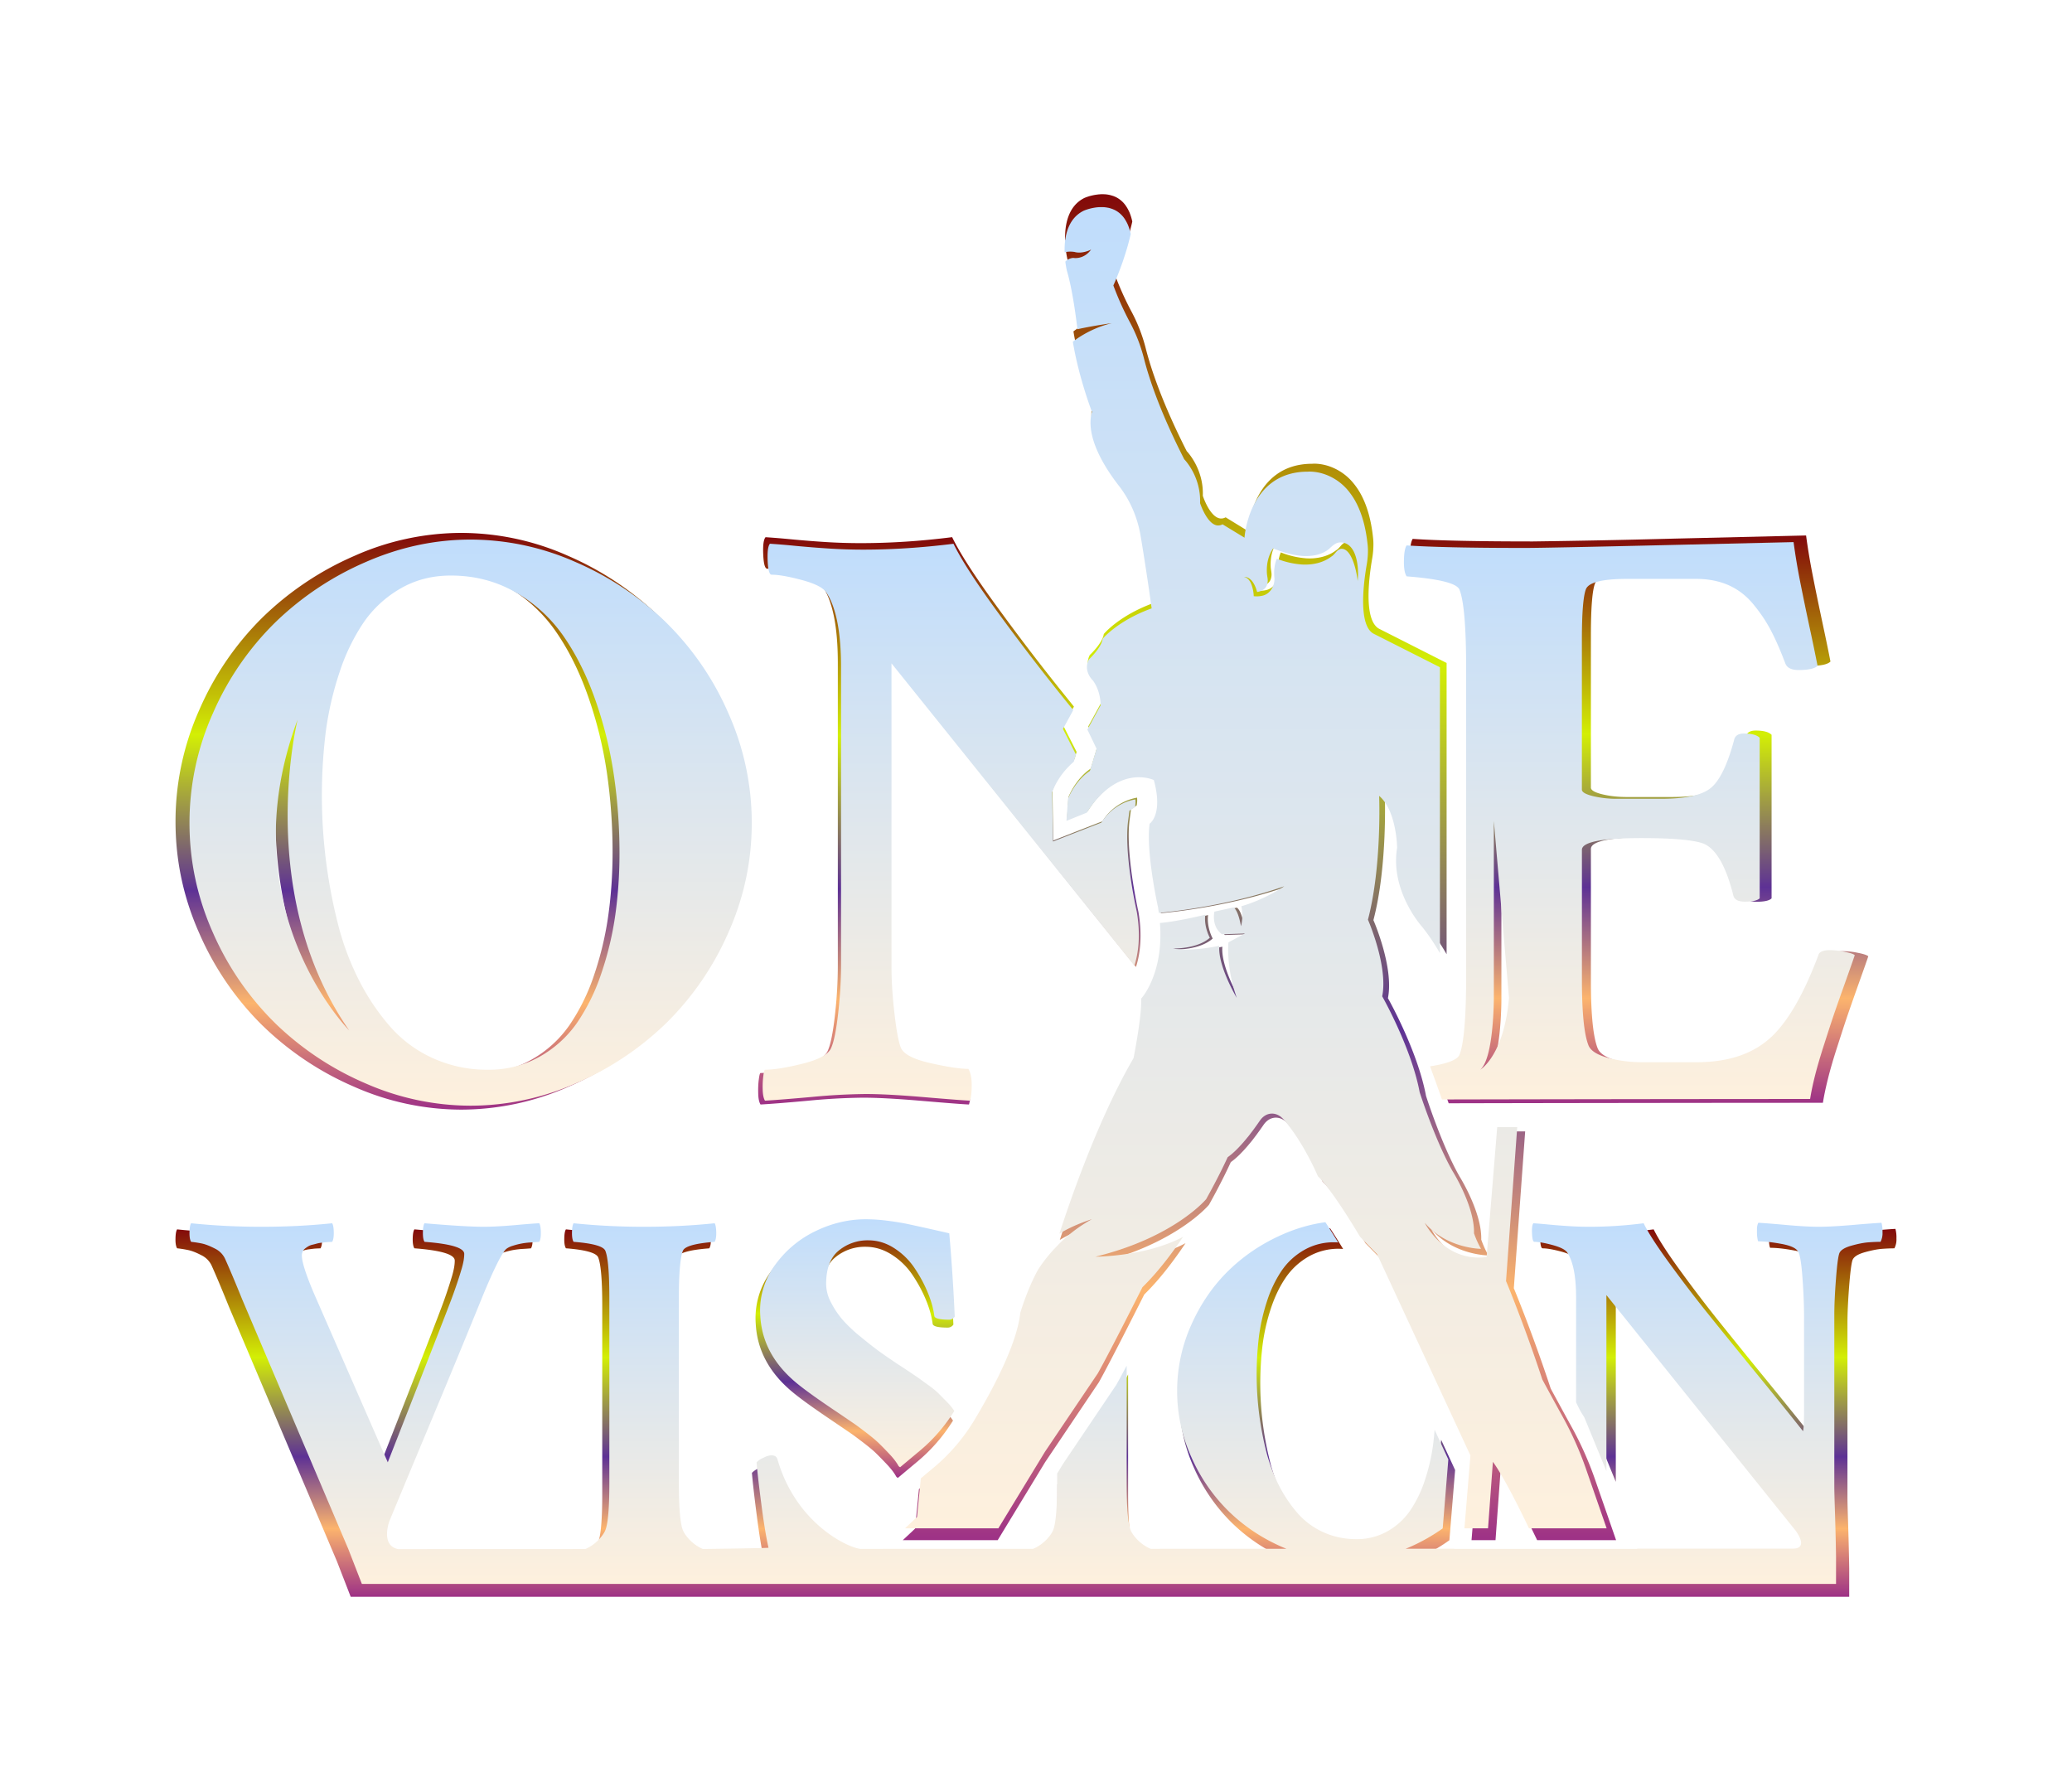 <svg width="59" height="51" fill="none" xmlns="http://www.w3.org/2000/svg"><g filter="url(#a)"><mask id="b" style="mask-type:luminance" maskUnits="userSpaceOnUse" x="3" y="2" width="53" height="47"><path d="M3 2h53v47H3V2Z" fill="#fff"/></mask><g mask="url(#b)"><path d="M22.433 39.523c.196.185.59.476 1.179.874l.29.197.353.24c.07.05.183.134.341.255.158.122.277.221.356.3.08.077.178.179.298.305s.209.242.266.346c.017.03.052.043.052.043l.572-.479c.39-.327.724-.715.997-1.152a1.603 1.603 0 0 0-.22-.266l-.247-.251a2.662 2.662 0 0 0-.291-.237 27.51 27.51 0 0 0-.28-.204 24.664 24.664 0 0 0-.59-.393c-.24-.16-.428-.29-.564-.39-.137-.1-.315-.24-.536-.422a4.232 4.232 0 0 1-.514-.488 2.593 2.593 0 0 1-.326-.492 1.163 1.163 0 0 1-.144-.539c0-.447.12-.77.363-.969a1.31 1.31 0 0 1 .859-.298c.263 0 .512.075.747.226.235.15.43.34.586.571.155.23.284.468.384.71.1.243.166.474.194.692.02.069.163.102.431.102a.192.192 0 0 0 .159-.087c-.048-1-.1-1.806-.159-2.418a75.62 75.62 0 0 0-1.24-.277 7.767 7.767 0 0 0-.542-.087 4.823 4.823 0 0 0-.632-.044 3.3 3.3 0 0 0-1.445.339c-.47.225-.856.545-1.16.957a2.214 2.214 0 0 0-.45 1.515c.039.695.343 1.302.913 1.822Z" fill="url(#c)"/><path d="M23.026 31.342a17.925 17.925 0 0 1 1.55-.085c.406 0 .965.03 1.675.091.71.06 1.156.095 1.34.103.032-.097.048-.248.048-.454 0-.206-.032-.362-.096-.468-.24 0-.608-.056-1.107-.17-.498-.112-.784-.266-.855-.46-.064-.178-.124-.51-.18-.995a11.891 11.891 0 0 1-.084-1.358v-8.78l7.03 8.77c.11-.344.19-.862.07-1.57-.053-.237-.37-1.74-.25-2.633l.039-.292.16-.104a.733.733 0 0 0 .012-.224 1.47 1.47 0 0 0-.987.673l-1.4.547-.022-1.43c.023-.063.17-.49.625-.884l.063-.208-.377-.742.3-.548-.446-.555a64.815 64.815 0 0 1-1.795-2.36c-.602-.828-1.011-1.465-1.227-1.91-.893.114-1.763.17-2.608.17-.328 0-.653-.01-.976-.03a30.97 30.97 0 0 1-.999-.079 23.306 23.306 0 0 0-.73-.06c-.056.064-.078.23-.066.497.012.267.05.4.114.4.2 0 .488.05.867.152.38.1.617.22.713.357.287.429.43 1.157.43 2.184v8.586c0 .477-.028.96-.084 1.45-.055.489-.123.823-.203 1-.08.186-.355.338-.826.455-.47.117-.833.176-1.088.176-.017 0-.033.059-.048.176-.017.117-.022.25-.018.4.003.15.025.256.066.321.287-.016.743-.052 1.37-.109Z" fill="url(#d)"/><path d="M8.127 20.399s-1.26 5.048 1.494 9.014c0 0-3.526-3.548-1.494-9.014Zm.814.361a9.31 9.31 0 0 1 .389-1.704 5.824 5.824 0 0 1 .694-1.455 3.273 3.273 0 0 1 1.07-1 2.845 2.845 0 0 1 1.467-.383c.686 0 1.31.162 1.873.485.562.324 1.027.75 1.394 1.28s.674 1.148.921 1.855c.247.708.425 1.432.533 2.171a15.7 15.7 0 0 1 .161 2.262c0 .615-.04 1.21-.12 1.783a9.25 9.25 0 0 1-.4 1.692 5.76 5.76 0 0 1-.706 1.443 3.262 3.262 0 0 1-1.09.989c-.442.25-.939.376-1.49.376a3.781 3.781 0 0 1-1.59-.334 3.64 3.64 0 0 1-1.245-.921 6.559 6.559 0 0 1-.904-1.353 7.893 7.893 0 0 1-.616-1.673 15.172 15.172 0 0 1-.341-5.512Zm-1.46 8.448a8.633 8.633 0 0 0 2.608 1.74 7.559 7.559 0 0 0 3.046.649 7.56 7.56 0 0 0 3.046-.649 8.635 8.635 0 0 0 2.608-1.74 8.395 8.395 0 0 0 1.801-2.62 7.74 7.74 0 0 0 .683-3.19 7.783 7.783 0 0 0-.683-3.195 8.382 8.382 0 0 0-1.8-2.627 8.731 8.731 0 0 0-2.61-1.746 7.499 7.499 0 0 0-3.045-.655 7.498 7.498 0 0 0-3.046.655 8.73 8.73 0 0 0-2.608 1.746 8.376 8.376 0 0 0-1.801 2.627 7.783 7.783 0 0 0-.682 3.195c0 1.108.227 2.171.682 3.19a8.39 8.39 0 0 0 1.8 2.62Z" fill="url(#e)"/><path d="M42.752 28.469v-5.131l.44 5.13c-.147 1.685-.835 2.086-.835 2.086.397-.33.395-2.085.395-2.085Zm-.993-11.838c.127.323.191 1.083.191 2.28v8.926c0 1.197-.064 1.957-.191 2.28-.058.147-.343.26-.853.338.1.272.225.619.345.962.43-.003 6.994-.014 10.656-.014.032-.202.08-.43.144-.685.063-.255.15-.556.263-.904.111-.347.201-.623.269-.825.068-.202.18-.521.335-.958.156-.436.25-.703.281-.8-.032-.032-.127-.065-.287-.097a2.208 2.208 0 0 0-.43-.049c-.2 0-.312.049-.336.146-.399 1.067-.83 1.835-1.292 2.304-.527.534-1.269.8-2.226.8h-1.58c-.35 0-.682-.042-.993-.127-.311-.085-.499-.204-.562-.358-.128-.323-.192-.962-.192-1.916v-3.76c0-.226.575-.34 1.723-.34.942 0 1.548.058 1.82.17.35.162.63.656.837 1.48.024.13.136.194.335.194.223 0 .367-.032.43-.097v-4.657c-.079-.08-.23-.121-.454-.121-.167 0-.263.065-.287.194-.191.711-.415 1.172-.67 1.382-.256.21-.734.316-1.436.316H46.33c-.263 0-.5-.026-.712-.079-.211-.052-.317-.115-.317-.188v-4.342c0-.792.04-1.285.12-1.48.087-.194.486-.29 1.197-.29h1.986c.35 0 .664.06.94.181.275.122.514.305.717.552.204.247.373.5.509.758.136.259.275.578.419.958.048.13.175.194.383.194.287 0 .47-.04.55-.121-.04-.21-.113-.568-.221-1.073-.108-.506-.202-.96-.281-1.365-.08-.404-.144-.788-.192-1.152l-3.823.091a291.81 291.81 0 0 1-3.955.079c-1.564 0-2.705-.024-3.423-.073-.048.073-.074.218-.078.437-.004.218.022.372.078.46.95.073 1.46.203 1.532.389Z" fill="url(#f)"/><path d="M36.472 15.73c-.076.174-.091.38-.07.57.008.223-.123.452-.345.502-.086.024-.17.02-.255.016a1.081 1.081 0 0 0-.072-.354c-.037-.096-.105-.187-.216-.209.225.003.331.242.387.44.134-.019.262-.094.293-.236.035-.126-.009-.206-.012-.337-.01-.244.042-.485.183-.692.273.114.565.197.85.221.253.015.508-.025.71-.162.122-.084.225-.237.389-.23.482-.004.54.764.496 1.115-.027-.26-.166-.958-.483-.93-.125.021-.17.16-.276.222-.242.187-.555.249-.85.233a2.442 2.442 0 0 1-.73-.169ZM28.41 43.856l1.35-2.22 1.53-2.275c.36-.643 1.292-2.499 1.292-2.499.429-.42.828-.942 1.176-1.462-1.078.576-2.538.577-2.538.577 2.282-.56 3.2-1.664 3.204-1.668.39-.695.623-1.217.623-1.217a1.7 1.7 0 0 0 .125-.098l.005-.005c.04-.034.08-.071.12-.11l.024-.024.102-.107.02-.023a4.91 4.91 0 0 0 .103-.117l.01-.013c.038-.044.074-.088.11-.133l.069-.091.044-.058.045-.062.061-.084.024-.035c.025-.035.05-.07.073-.105.002-.002.005-.004.006-.007.148-.21.385-.25.576-.118l.02.013c.009.007.017.017.025.024.02.018.04.036.06.058l.055.066.05.061c.02.024.037.048.056.072l.048.064.053.073.046.065.05.075.043.065.047.075.04.064.046.075.037.062.042.075.033.058.038.07.031.057.034.064.029.055.03.06.024.049c.01.02.02.038.028.057l.02.04.027.057.012.026.025.055.006.014.018.04.005.011.006.015.012.028c.429.404 1.22 1.754 1.22 1.754l.493.503 2.702 5.84-.173 2.114h.683l.14-1.93c.301.415.75 1.314 1.045 1.93h2.248l-.596-1.718a9.656 9.656 0 0 0-.673-1.511c-.278-.504-.592-1.086-.592-1.086-.532-1.616-1.051-2.858-1.051-2.858l.323-4.466h-.578l-.307 3.77c-1.225.161-1.792-.994-1.792-.994.639.754 1.63.756 1.63.756-.131-.229-.204-.451-.204-.451.023-.78-.62-1.802-.62-1.802-.51-.898-.952-2.29-.952-2.29-.244-1.302-1.085-2.783-1.085-2.783.177-.875-.413-2.222-.413-2.222.407-1.549.324-3.591.324-3.591.51.426.52 1.504.52 1.504-.21 1.257.72 2.29.72 2.29.2.247.376.518.52.768v-8.294l-1.922-.974c-.336-.183-.33-.923-.267-1.507a8.08 8.08 0 0 1 .072-.505 2.415 2.415 0 0 0 .033-.419 1.817 1.817 0 0 0-.008-.14c-.058-.57-.195-.987-.368-1.293a1.971 1.971 0 0 0-.282-.381 1.539 1.539 0 0 0-.597-.381 1.466 1.466 0 0 0-.132-.038c-.209-.05-.356-.034-.356-.034-1.712 0-1.83 1.915-1.83 1.915l-.635-.39c-.384.21-.65-.613-.65-.613.03-.778-.458-1.271-.458-1.271-.7-1.378-1.02-2.35-1.166-2.923a4.654 4.654 0 0 0-.426-1.087 8.61 8.61 0 0 1-.46-1.033l.078-.183.022-.054.05-.126.02-.053.051-.137.01-.027c.02-.053.037-.105.054-.154l.014-.041a8.95 8.95 0 0 0 .034-.105l.014-.044.03-.096.01-.033.032-.111.006-.025a.843.843 0 0 0 .02-.075l.004-.012v-.002c.037-.138.053-.218.053-.218a1.46 1.46 0 0 0-.076-.25c-.002-.002-.002-.006-.003-.009l-.007-.015-.016-.033a1.051 1.051 0 0 0-.105-.173l-.02-.025a.876.876 0 0 0-.026-.03l-.02-.021-.03-.028-.02-.017a.727.727 0 0 0-.034-.027l-.017-.012a.717.717 0 0 0-.106-.062l-.02-.008a.692.692 0 0 0-.036-.015l-.022-.007a.812.812 0 0 0-.034-.01l-.023-.007a.679.679 0 0 0-.033-.008l-.024-.005a.862.862 0 0 0-.144-.015h-.078l-.031.002-.021.002c-.012 0-.023.002-.034.003l-.017.002c-.033.004-.065.01-.095.015l-.015.003-.029.006-.016.004-.025.006a1.145 1.145 0 0 0-.071.02l-.014.005-.017.005-.01.004-.015.005-.01.004-.012.004-.007.003-.01.004-.004.001-.006.003-.002.001-.003.001c-.48.234-.567.784-.556 1.206.153-.034.286-.008.286-.008.237.066.482-.07.482-.07-.22.302-.514.242-.514.242a.347.347 0 0 0-.233.108c.02.165.047.273.047.273.166.554.276 1.449.303 1.688.46-.102.997-.176.997-.176a3.004 3.004 0 0 0-1.13.54c.175 1.057.554 2.033.554 2.033-.2.712.358 1.603.781 2.149.324.417.535.912.625 1.436a74.625 74.625 0 0 1 .321 2.116c-.989.359-1.417.883-1.417.883-.035.262-.399.598-.399.598-.177.344.119.614.119.614.236.329.221.718.221.718l-.384.703.266.554-.192.643c-.443.3-.635.808-.635.808l-.044.644.59-.24c.916-1.436 1.938-.946 1.938-.946.277 1.01-.122 1.268-.122 1.268-.11.83.244 2.424.244 2.424.01.056.015.108.023.162.567-.053 2.116-.239 3.63-.772 0 0-.549.38-1.241.58 0 0 .07.267-.011.579 0 0-.07-.451-.214-.546l-.555.123s-.1.423.22.657l.664-.023-.478.256s-.076.711.242 1.61c0 0-.555-.926-.505-1.51 0 0-.803.179-1.341.079 0 0 .692.022 1.066-.312 0 0-.176-.312-.132-.668 0 0-.838.205-1.313.24.117 1.483-.542 2.194-.542 2.194.022.516-.222 1.728-.222 1.728-1.018 1.75-1.835 4.125-2.145 5.089.446-.272.94-.417.94-.417a4.159 4.159 0 0 0-1.074.844l-.002.005-.012.01c-.31.337-.474.612-.474.612a7.1 7.1 0 0 0-.51 1.241c-.098.92-.811 2.248-1.325 3.106a5.484 5.484 0 0 1-1.182 1.385l-.373.312-.11 1.123-.348.327h2.702Z" fill="url(#g)"/><path d="M53.973 34.993c-.11.005-.378.025-.805.062a12.52 12.52 0 0 1-1.006.054c-.244 0-.554-.017-.93-.05a28.8 28.8 0 0 0-.823-.066.408.408 0 0 0-.04.193c-.002.09.001.17.01.24.01.07.02.106.03.106.182 0 .41.025.682.076.273.051.434.133.482.244.048.102.086.357.115.765.029.408.043.775.043 1.1v2.724c0 .33-.01.53-.029.597-.302-.383-.754-.945-1.358-1.686a241.87 241.87 0 0 1-1.441-1.78 38.944 38.944 0 0 1-1.078-1.417c-.362-.498-.607-.88-.737-1.148-.536.069-1.059.102-1.566.102-.197 0-.392-.006-.586-.018a18.444 18.444 0 0 1-.6-.047 14.01 14.01 0 0 0-.439-.037c-.033.04-.047.139-.04.3.008.16.03.24.069.24.12 0 .293.03.521.09.227.061.37.133.428.215.172.258.258.695.258 1.312v3.038c.066.14.124.254.161.313l.076.12.64 1.561v-5.105l5.475 6.83c.002.002.406.523-.075.524l-4.506.001v.007H41.6v-.005h-1.4l.101-.04c.35-.153.672-.336.97-.549l.163-2-.398-.86a7.381 7.381 0 0 1-.049.47 5.552 5.552 0 0 1-.24 1.015 3.464 3.464 0 0 1-.424.867 1.96 1.96 0 0 1-.654.594c-.266.15-.565.225-.895.225a2.27 2.27 0 0 1-.956-.2 2.186 2.186 0 0 1-.748-.553 3.946 3.946 0 0 1-.542-.813 4.747 4.747 0 0 1-.37-1.005 9.125 9.125 0 0 1-.205-3.31 5.55 5.55 0 0 1 .233-1.023c.11-.336.25-.627.417-.874.168-.248.382-.449.644-.602a1.707 1.707 0 0 1 .998-.225 20.42 20.42 0 0 0-.37-.588 4.604 4.604 0 0 0-1.232.35 5.24 5.24 0 0 0-1.567 1.05 5.029 5.029 0 0 0-1.081 1.577 4.673 4.673 0 0 0-.41 1.92c0 .664.136 1.303.41 1.915a5.04 5.04 0 0 0 1.081 1.573c.448.437.97.786 1.567 1.045l.104.043-3.93.001c-.348-.147-.542-.441-.579-.543-.076-.194-.115-.65-.115-1.37v-3.4c-.111.212-.212.401-.29.538l-.012.022-1.535 2.284-.175.287v.27c0 .719-.038 1.175-.115 1.37-.037.101-.232.396-.582.543h-4.338l-.002.002h-.632c-.307 0-1.874-.683-2.427-2.6-.022-.076-.077-.116-.187-.116a.625.625 0 0 0-.22.073.55.55 0 0 0-.197.13c.02.248.065.65.137 1.206.072.556.141.98.208 1.271.054.013-1.902.038-1.902.038-.347-.15-.54-.446-.577-.548-.077-.194-.115-.65-.115-1.37v-5.36c0-.718.038-1.175.115-1.37.048-.13.354-.218.92-.261.033-.054.049-.146.046-.277-.002-.131-.018-.219-.046-.263-.657.069-1.332.102-2.027.102-.714 0-1.4-.034-2.055-.102-.03.044-.045.132-.047.263-.003.13.013.223.047.276.565.044.872.132.92.263.076.194.114.65.114 1.37v5.36c0 .719-.038 1.175-.115 1.37-.037.101-.23.399-.58.548l-5.422.002c-.518-.11-.248-.816-.248-.817.26-.628.627-1.51 1.101-2.647a428.18 428.18 0 0 0 1.64-3.977c.263-.631.46-1.034.588-1.21a.312.312 0 0 1 .097-.087.65.65 0 0 1 .148-.062 1.98 1.98 0 0 1 .341-.077c.07-.009.125-.015.166-.017a7.439 7.439 0 0 0 .255-.018c.033-.054.049-.146.046-.277-.002-.131-.018-.219-.046-.263-.125.005-.363.024-.716.055-.352.032-.65.047-.894.047-.35 0-.92-.034-1.71-.102-.03.044-.045.132-.048.263-.002.13.014.223.047.276.767.059 1.15.175 1.15.35 0 .058-.006.123-.018.193-.012.07-.032.154-.06.251l-.07.226a14.29 14.29 0 0 1-.168.495c-.096.273-.728 1.9-1.897 4.88l-2.142-4.909c-.23-.543-.345-.907-.345-1.092 0-.04.007-.075.021-.11a.219.219 0 0 1 .069-.087 1.13 1.13 0 0 1 .093-.066.425.425 0 0 1 .122-.047c.05-.012.093-.023.126-.033a.972.972 0 0 1 .137-.025l.122-.015c.024-.002.06-.005.108-.007l.079-.003c.033-.054.049-.146.046-.277-.002-.131-.018-.219-.046-.263a19.64 19.64 0 0 1-2.027.102c-.714 0-1.399-.034-2.056-.102-.028.044-.044.132-.046.263-.003.13.013.223.046.276.096.01.198.026.306.048.108.022.234.07.377.145a.622.622 0 0 1 .295.288c.13.287.297.685.503 1.195l3.07 7.237.392 1.01h42.67v-.803c-.016-1.032-.05-1.69-.05-2.04v-4.953c0-.281.016-.626.047-1.034.032-.408.064-.66.097-.757.034-.093.15-.167.346-.223.196-.055.364-.088.503-.098.138-.01.254-.014.344-.014a.55.55 0 0 0 .058-.281.954.954 0 0 0-.029-.273Z" fill="url(#h)"/></g></g><mask id="i" style="mask-type:luminance" maskUnits="userSpaceOnUse" x="3" y="2" width="53" height="47"><path d="M3.43 2.431h52.14V48.57H3.43V2.43Z" fill="#fff"/></mask><g mask="url(#i)"><path d="M22.548 39.266c.193.181.58.467 1.16.858l.286.193.346.236c.069.048.18.131.336.25.156.12.272.218.35.294.078.076.176.176.294.3.117.124.204.237.261.34.016.029.051.042.051.042l.562-.47c.385-.321.713-.703.98-1.131a1.569 1.569 0 0 0-.214-.261l-.244-.247a2.65 2.65 0 0 0-.287-.232l-.275-.2a24.108 24.108 0 0 0-.58-.386c-.236-.158-.42-.285-.555-.383-.134-.098-.31-.236-.527-.415a4.138 4.138 0 0 1-.505-.479 2.546 2.546 0 0 1-.322-.483 1.14 1.14 0 0 1-.141-.529c0-.438.119-.755.357-.95a1.29 1.29 0 0 1 .845-.294c.259 0 .504.074.735.222.23.148.423.335.576.561.153.227.28.46.378.697.1.239.163.465.191.68.019.066.16.1.424.1.062 0 .113-.029.156-.086a54.055 54.055 0 0 0-.156-2.374 75.916 75.916 0 0 0-1.22-.272 7.777 7.777 0 0 0-.533-.085 4.763 4.763 0 0 0-.622-.043c-.486 0-.96.11-1.421.332a3.024 3.024 0 0 0-1.142.94 2.17 2.17 0 0 0-.442 1.488c.038.681.337 1.277.898 1.787Z" fill="url(#j)"/><path d="M23.13 31.235a17.696 17.696 0 0 1 1.525-.083c.4 0 .95.03 1.648.089.699.06 1.138.093 1.319.101.031-.095.047-.244.047-.446 0-.203-.032-.355-.094-.459-.236 0-.599-.055-1.09-.166-.49-.111-.77-.262-.84-.453-.064-.174-.123-.5-.177-.976-.055-.476-.083-.92-.083-1.333v-8.62l6.916 8.609c.108-.337.186-.846.068-1.54-.052-.234-.363-1.708-.246-2.585l.038-.287.158-.102a.72.72 0 0 0 .011-.22c-.296.046-.7.237-.97.661l-1.377.537-.022-1.404c.023-.062.168-.482.615-.867l.062-.205-.37-.729.293-.537a63.484 63.484 0 0 1-2.204-2.86c-.592-.815-.994-1.44-1.206-1.876-.88.11-1.735.167-2.566.167-.322 0-.642-.01-.96-.03a30.75 30.75 0 0 1-.983-.078 23.166 23.166 0 0 0-.718-.06c-.055.064-.076.227-.065.489.012.262.05.393.112.393.196 0 .48.05.854.149.372.099.606.216.7.35.283.421.424 1.136.424 2.144v8.43c0 .468-.028.942-.083 1.422-.055.48-.121.808-.2.982-.078.183-.35.332-.812.447-.463.115-.82.172-1.071.172-.016 0-.032.058-.047.173a2.44 2.44 0 0 0-.018.393c.004.147.025.252.065.315.282-.016.731-.052 1.348-.107Z" fill="url(#k)"/><path d="M8.474 20.492s-1.24 4.956 1.47 8.85c0 0-3.468-3.484-1.47-8.85Zm.801.355a9.124 9.124 0 0 1 .383-1.672 5.71 5.71 0 0 1 .682-1.429 3.22 3.22 0 0 1 1.054-.982c.428-.25.908-.375 1.442-.375.675 0 1.29.159 1.842.476a4.18 4.18 0 0 1 1.372 1.256c.36.52.663 1.127.906 1.822.244.694.418 1.404.524 2.13.106.727.16 1.467.16 2.221 0 .603-.04 1.187-.118 1.75a9.071 9.071 0 0 1-.395 1.661 5.648 5.648 0 0 1-.694 1.417 3.203 3.203 0 0 1-1.072.97 2.927 2.927 0 0 1-1.465.369 3.725 3.725 0 0 1-1.566-.327 3.58 3.58 0 0 1-1.224-.905 6.44 6.44 0 0 1-.89-1.328 7.736 7.736 0 0 1-.606-1.643 14.859 14.859 0 0 1-.335-5.41ZM7.839 29.14a8.495 8.495 0 0 0 2.566 1.708 7.45 7.45 0 0 0 2.996.637 7.45 7.45 0 0 0 2.996-.637 8.497 8.497 0 0 0 2.567-1.708 8.241 8.241 0 0 0 1.771-2.572c.448-1 .671-2.044.671-3.131a7.626 7.626 0 0 0-.67-3.137 8.226 8.226 0 0 0-1.772-2.578 8.591 8.591 0 0 0-2.567-1.714 7.39 7.39 0 0 0-2.996-.643c-1.02 0-2.019.214-2.996.643a8.59 8.59 0 0 0-2.566 1.714A8.22 8.22 0 0 0 6.067 20.3a7.626 7.626 0 0 0-.671 3.137c0 1.087.224 2.13.671 3.131A8.236 8.236 0 0 0 7.84 29.14Z" fill="url(#l)"/><path d="M42.537 28.414v-5.037l.432 5.037c-.144 1.654-.82 2.047-.82 2.047.39-.323.388-2.047.388-2.047Zm-.977-11.62c.125.317.188 1.063.188 2.238v8.762c0 1.175-.063 1.921-.188 2.238-.057.144-.338.255-.84.332.099.267.222.607.34.944.424-.002 6.88-.014 10.483-.014.031-.198.078-.422.141-.672.063-.25.15-.546.26-.887.109-.341.197-.611.264-.81.067-.198.177-.512.33-.94.153-.429.245-.69.276-.786-.031-.032-.125-.064-.282-.095a2.177 2.177 0 0 0-.424-.048c-.196 0-.306.048-.33.143-.392 1.047-.816 1.802-1.271 2.262-.518.524-1.248.786-2.19.786h-1.554c-.345 0-.67-.042-.977-.125-.306-.084-.49-.2-.553-.352-.126-.317-.188-.944-.188-1.88v-3.691c0-.222.564-.334 1.695-.334.926 0 1.522.056 1.79.167.344.159.619.643.823 1.452.024.128.134.191.33.191.22 0 .36-.032.424-.095v-4.572c-.079-.08-.228-.12-.448-.12-.165 0-.259.065-.282.191-.189.699-.409 1.151-.66 1.357-.25.207-.722.31-1.412.31h-1.248a2.88 2.88 0 0 1-.7-.077c-.209-.052-.313-.113-.313-.185v-4.262c0-.778.04-1.262.118-1.452.086-.191.479-.286 1.177-.286h1.955c.345 0 .653.06.924.178.27.12.506.3.706.542.2.242.367.49.5.744.134.254.271.568.412.94.047.128.173.191.377.191.283 0 .463-.04.542-.119a58.08 58.08 0 0 0-.218-1.054 86.74 86.74 0 0 1-.277-1.339 17.675 17.675 0 0 1-.188-1.13l-3.761.088c-2.218.052-3.514.078-3.891.078-1.538 0-2.66-.024-3.367-.072-.047.072-.073.215-.076.429-.005.214.02.365.076.452.934.072 1.436.199 1.507.381Z" fill="url(#m)"/><path d="M36.358 15.91c-.074.17-.09.373-.068.558.007.22-.122.445-.34.494a.73.73 0 0 1-.25.015 1.059 1.059 0 0 0-.071-.347c-.037-.094-.104-.184-.212-.205.22.002.325.237.38.432.132-.019.258-.092.289-.232.034-.124-.01-.202-.012-.33-.01-.24.04-.477.18-.68.268.112.555.194.836.217.248.014.5-.025.699-.159.119-.083.22-.232.381-.227.475-.002.532.75.489 1.096-.027-.255-.163-.94-.475-.914-.123.022-.167.158-.272.22-.238.182-.546.243-.836.227a2.416 2.416 0 0 1-.718-.165Zm-7.93 27.61 1.327-2.18 1.505-2.233c.356-.632 1.271-2.453 1.271-2.453.423-.414.816-.925 1.157-1.435-1.06.565-2.496.566-2.496.566 2.245-.549 3.148-1.633 3.152-1.637.383-.683.613-1.195.613-1.195.04-.029.081-.061.123-.096l.005-.005c.04-.034.079-.07.118-.109l.023-.023a2.51 2.51 0 0 0 .1-.105c.008-.007.014-.015.021-.023.034-.037.068-.075.1-.114l.011-.013.107-.13.068-.09.044-.057.044-.06.06-.084.024-.033.072-.103.006-.008c.145-.205.378-.245.566-.115l.02.013.025.023c.02.018.04.035.058.057l.054.064.05.06.054.071.048.063c.018.023.034.048.052.072l.045.064.05.073.042.064.046.073.04.064.044.073.037.061.042.074.032.057.037.068.031.056.033.063a11.296 11.296 0 0 1 .058.113l.024.048.028.056.019.039a8.74 8.74 0 0 1 .038.082l.025.054.006.013.017.04.005.01.007.015.012.028c.42.397 1.2 1.722 1.2 1.722l.484.494 2.658 5.733-.17 2.075h.672l.138-1.894c.296.406.738 1.289 1.028 1.894h2.211l-.586-1.687a9.474 9.474 0 0 0-.662-1.483c-.274-.495-.583-1.067-.583-1.067-.523-1.586-1.034-2.805-1.034-2.805l.319-4.384h-.57l-.302 3.7c-1.204.159-1.762-.975-1.762-.975.628.74 1.603.742 1.603.742-.129-.225-.2-.443-.2-.443.022-.765-.61-1.769-.61-1.769-.501-.881-.937-2.247-.937-2.247-.24-1.278-1.067-2.732-1.067-2.732.174-.86-.406-2.182-.406-2.182.4-1.52.319-3.525.319-3.525.5.419.512 1.476.512 1.476-.207 1.234.708 2.248.708 2.248.197.243.369.509.511.755V19l-1.891-.956c-.33-.18-.325-.907-.263-1.48a7.9 7.9 0 0 1 .071-.496 2.325 2.325 0 0 0 .033-.41 1.747 1.747 0 0 0-.008-.138c-.057-.56-.192-.97-.362-1.27a2.065 2.065 0 0 0-.205-.294 1.517 1.517 0 0 0-.66-.453 1.409 1.409 0 0 0-.13-.038c-.205-.048-.35-.034-.35-.034-1.685 0-1.8 1.88-1.8 1.88l-.625-.381c-.378.205-.64-.603-.64-.603.03-.764-.45-1.248-.45-1.248-.69-1.352-1.004-2.306-1.147-2.869a4.563 4.563 0 0 0-.419-1.067 8.614 8.614 0 0 1-.453-1.014c.027-.061.053-.12.077-.18l.022-.052.049-.124.02-.053c.018-.045.034-.09.05-.134l.01-.027c.02-.052.037-.102.053-.15l.013-.041a8.347 8.347 0 0 0 .077-.24l.01-.032a7.256 7.256 0 0 0 .058-.208l.003-.012v-.002c.036-.135.052-.214.052-.214a1.433 1.433 0 0 0-.075-.245l-.003-.009-.007-.014c-.004-.012-.01-.022-.015-.033a1.166 1.166 0 0 0-.079-.137.754.754 0 0 0-.07-.087l-.02-.02a.804.804 0 0 0-.029-.028l-.019-.017a.757.757 0 0 0-.034-.026c-.005-.004-.01-.009-.016-.012a.7.7 0 0 0-.105-.06l-.019-.008a.677.677 0 0 0-.036-.015l-.022-.007a.803.803 0 0 0-.033-.011l-.023-.006a.666.666 0 0 0-.032-.008l-.024-.004a.872.872 0 0 0-.142-.015h-.076l-.03.002-.021.001-.034.003-.016.002c-.033.004-.064.01-.094.015l-.015.003-.028.006-.016.004a2.133 2.133 0 0 0-.04.01l-.021.006-.015.004a1.2 1.2 0 0 0-.019.006l-.013.004-.017.006a.649.649 0 0 1-.01.003l-.015.005-.01.004a.29.29 0 0 0-.011.004l-.007.003-.01.003-.004.002-.006.003a.039.039 0 0 1-.005.002c-.471.23-.557.77-.546 1.184.15-.034.281-.008.281-.008.233.064.474-.069.474-.069-.217.297-.506.238-.506.238a.342.342 0 0 0-.229.106c.02.161.047.267.047.267.162.544.27 1.423.298 1.658.452-.101.98-.173.98-.173-.666.159-1.106.526-1.111.53.172 1.037.544 1.995.544 1.995-.195.7.353 1.574.77 2.11.318.41.525.896.614 1.41a72.699 72.699 0 0 1 .316 2.077c-.973.352-1.395.866-1.395.866-.034.258-.392.588-.392.588-.174.338.117.602.117.602.232.323.217.705.217.705l-.377.69.261.544-.189.632c-.435.293-.624.793-.624.793l-.044.631.581-.235c.9-1.41 1.907-.928 1.907-.928.272.99-.12 1.244-.12 1.244-.11.816.24 2.38.24 2.38.009.055.014.106.022.16.558-.053 2.081-.236 3.572-.759 0 0-.54.372-1.222.569 0 0 .07.262-.01.569 0 0-.07-.443-.212-.536l-.545.12s-.098.416.216.645l.654-.022-.47.252s-.076.697.237 1.58c0 0-.546-.91-.497-1.482 0 0-.79.175-1.319.077 0 0 .681.021 1.049-.306 0 0-.173-.307-.13-.656 0 0-.825.201-1.291.235.114 1.456-.534 2.154-.534 2.154.022.506-.218 1.696-.218 1.696-1.002 1.718-1.805 4.05-2.11 4.996.439-.267.925-.41.925-.41a4.084 4.084 0 0 0-1.059.834l-.012.01c-.305.33-.466.6-.466.6-.306.553-.502 1.22-.502 1.22-.096.901-.798 2.206-1.303 3.048a5.38 5.38 0 0 1-1.163 1.36l-.366.306-.11 1.102-.341.322h2.657Z" fill="url(#n)"/><path d="M53.575 34.819a30.24 30.24 0 0 0-.792.06c-.419.036-.749.054-.99.054-.24 0-.545-.017-.915-.05s-.64-.055-.81-.064a.4.4 0 0 0-.038.19c-.003.087 0 .166.01.235.01.07.02.104.029.104.179 0 .403.025.671.075.269.05.427.13.474.24.047.1.085.35.113.75.029.4.043.76.043 1.08v2.674c0 .324-.01.52-.029.586a138.2 138.2 0 0 0-1.336-1.655 250.03 250.03 0 0 1-1.418-1.748 38.3 38.3 0 0 1-1.06-1.391c-.356-.489-.598-.864-.725-1.126-.528.067-1.041.1-1.541.1-.193 0-.385-.006-.576-.018a19.06 19.06 0 0 1-.59-.046c-.203-.02-.347-.031-.432-.036-.033.038-.046.136-.039.293.007.157.03.236.067.236.118 0 .29.03.513.09.224.06.364.13.42.21.17.253.255.682.255 1.287v2.983c.065.137.122.25.159.308l.074.117.63 1.533v-5.012l5.385 6.704c.002.003.4.515-.073.515l-4.433.001v.007h-5.217V44.1h-1.377c.033-.013.066-.025.1-.04.343-.149.66-.329.954-.538l.16-1.963-.391-.845c-.012.156-.027.31-.048.461a5.438 5.438 0 0 1-.237.998 3.4 3.4 0 0 1-.417.85 1.93 1.93 0 0 1-.644.583 1.759 1.759 0 0 1-.88.222c-.34 0-.653-.066-.94-.197a2.15 2.15 0 0 1-.736-.543 3.876 3.876 0 0 1-.534-.797c-.153-.3-.274-.63-.364-.987a8.933 8.933 0 0 1-.201-3.25 5.48 5.48 0 0 1 .23-1.005 3.43 3.43 0 0 1 .41-.857c.165-.244.376-.44.633-.59a1.683 1.683 0 0 1 .982-.222c-.109-.18-.235-.381-.364-.577-.41.056-.814.17-1.212.345-.587.257-1.1.6-1.542 1.03-.44.428-.795.944-1.064 1.547a4.58 4.58 0 0 0-.403 1.884c0 .654.135 1.28.403 1.88a4.964 4.964 0 0 0 1.064 1.545c.441.43.955.772 1.542 1.026l.102.042-3.866.001c-.342-.145-.533-.433-.57-.533-.075-.19-.112-.638-.112-1.344v-3.338c-.11.208-.21.393-.285.528l-.013.022-1.51 2.241-.172.282v.265c0 .706-.038 1.154-.113 1.344-.037.1-.228.39-.572.534h-4.269v.002h-.623c-.301 0-1.844-.67-2.387-2.552-.022-.074-.076-.114-.184-.114a.614.614 0 0 0-.216.071.54.54 0 0 0-.194.129c.018.243.063.638.134 1.183.07.546.14.962.205 1.248.053.013-1.87.037-1.87.037-.343-.147-.533-.438-.569-.538-.075-.19-.113-.638-.113-1.344v-5.262c0-.706.038-1.154.113-1.344.047-.13.349-.215.905-.258.033-.052.048-.143.046-.272-.003-.128-.018-.214-.046-.257-.646.067-1.31.1-1.994.1a19.61 19.61 0 0 1-2.022-.1c-.028.043-.043.129-.046.257-.002.13.013.22.046.272.556.043.858.129.905.258.076.19.113.638.113 1.344v5.262c0 .706-.037 1.154-.113 1.344-.037.1-.227.393-.57.539l-5.335.002c-.509-.108-.243-.801-.243-.802.255-.616.616-1.482 1.083-2.599a417 417 0 0 0 1.612-3.904c.26-.62.453-1.015.58-1.186a.307.307 0 0 1 .095-.086.638.638 0 0 1 .145-.061 1.974 1.974 0 0 1 .498-.093 7.773 7.773 0 0 0 .252-.018c.032-.052.048-.143.045-.272-.002-.128-.017-.214-.046-.257-.122.005-.357.023-.703.054-.346.03-.64.046-.88.046-.344 0-.905-.033-1.683-.1-.028.043-.044.129-.046.257-.002.13.013.22.046.272.754.057 1.131.172 1.131.343 0 .058-.006.12-.017.19a2.21 2.21 0 0 1-.06.246c-.029.096-.051.17-.068.222a15.683 15.683 0 0 1-.166.486c-.094.267-.716 1.864-1.866 4.791l-2.107-4.82c-.226-.533-.34-.89-.34-1.072 0-.038.008-.074.022-.107a.216.216 0 0 1 .067-.086.896.896 0 0 1 .092-.064.421.421 0 0 1 .12-.047c.05-.012.09-.022.124-.032a.953.953 0 0 1 .134-.025l.12-.014c.024-.002.059-.005.106-.007l.078-.004c.033-.052.048-.143.046-.272-.002-.128-.018-.214-.046-.257-.646.067-1.31.1-1.994.1a19.61 19.61 0 0 1-2.022-.1c-.028.043-.043.129-.046.257-.002.13.013.22.046.272.094.01.195.025.3.046.107.022.23.07.372.143a.612.612 0 0 1 .29.283c.127.281.292.672.495 1.173l3.02 7.104.385.992h41.977v-.788c-.016-1.014-.049-1.66-.049-2.003V37.45c0-.276.015-.615.046-1.015.03-.4.062-.649.096-.744.032-.09.146-.163.339-.218.193-.055.358-.087.495-.097.136-.01.25-.014.34-.014a.538.538 0 0 0 .056-.275.93.93 0 0 0-.029-.268Z" fill="url(#o)"/></g><defs><linearGradient id="c" x1="24.33" y1="42.083" x2="24.33" y2="34.891" gradientUnits="userSpaceOnUse"><stop stop-color="#9D3186"/><stop offset=".185" stop-color="#FCB46D"/><stop offset=".38" stop-color="#5D3195"/><stop offset=".65" stop-color="#D3EF05"/><stop offset="1" stop-color="#82080A"/></linearGradient><linearGradient id="d" x1="27.032" y1="31.451" x2="27.032" y2="15.296" gradientUnits="userSpaceOnUse"><stop stop-color="#9D3186"/><stop offset=".185" stop-color="#FCB46D"/><stop offset=".38" stop-color="#5D3195"/><stop offset=".65" stop-color="#D3EF05"/><stop offset="1" stop-color="#82080A"/></linearGradient><linearGradient id="e" x1="13.135" y1="31.597" x2="13.135" y2="15.175" gradientUnits="userSpaceOnUse"><stop stop-color="#9D3186"/><stop offset=".185" stop-color="#FCB46D"/><stop offset=".38" stop-color="#5D3195"/><stop offset=".65" stop-color="#D3EF05"/><stop offset="1" stop-color="#82080A"/></linearGradient><linearGradient id="f" x1="46.674" y1="31.417" x2="46.674" y2="15.248" gradientUnits="userSpaceOnUse"><stop stop-color="#9D3186"/><stop offset=".185" stop-color="#FCB46D"/><stop offset=".38" stop-color="#5D3195"/><stop offset=".65" stop-color="#D3EF05"/><stop offset="1" stop-color="#82080A"/></linearGradient><linearGradient id="g" x1="35.863" y1="43.856" x2="35.863" y2="5.531" gradientUnits="userSpaceOnUse"><stop stop-color="#9D3186"/><stop offset=".185" stop-color="#FCB46D"/><stop offset=".38" stop-color="#5D3195"/><stop offset=".65" stop-color="#D3EF05"/><stop offset="1" stop-color="#82080A"/></linearGradient><linearGradient id="h" x1="29.5" y1="45.469" x2="29.5" y2="34.977" gradientUnits="userSpaceOnUse"><stop stop-color="#9D3186"/><stop offset=".185" stop-color="#FCB46D"/><stop offset=".38" stop-color="#5D3195"/><stop offset=".65" stop-color="#D3EF05"/><stop offset="1" stop-color="#82080A"/></linearGradient><linearGradient id="j" x1="24.415" y1="41.779" x2="24.415" y2="34.719" gradientUnits="userSpaceOnUse"><stop stop-color="#FEF0DD"/><stop offset="1" stop-color="#C0DDFC"/></linearGradient><linearGradient id="k" x1="27.072" y1="31.342" x2="27.072" y2="15.484" gradientUnits="userSpaceOnUse"><stop stop-color="#FEF0DD"/><stop offset="1" stop-color="#C0DDFC"/></linearGradient><linearGradient id="l" x1="13.401" y1="31.485" x2="13.401" y2="15.365" gradientUnits="userSpaceOnUse"><stop stop-color="#FEF0DD"/><stop offset="1" stop-color="#C0DDFC"/></linearGradient><linearGradient id="m" x1="46.395" y1="31.308" x2="46.395" y2="15.436" gradientUnits="userSpaceOnUse"><stop stop-color="#FEF0DD"/><stop offset="1" stop-color="#C0DDFC"/></linearGradient><linearGradient id="n" x1="35.76" y1="43.52" x2="35.76" y2="5.897" gradientUnits="userSpaceOnUse"><stop stop-color="#FEF0DD"/><stop offset="1" stop-color="#C0DDFC"/></linearGradient><linearGradient id="o" x1="29.5" y1="45.103" x2="29.5" y2="34.803" gradientUnits="userSpaceOnUse"><stop stop-color="#FEF0DD"/><stop offset="1" stop-color="#C0DDFC"/></linearGradient><filter id="a" x="-2" y="-3" width="63" height="57" filterUnits="userSpaceOnUse" color-interpolation-filters="sRGB"><feFlood flood-opacity="0" result="BackgroundImageFix"/><feBlend in="SourceGraphic" in2="BackgroundImageFix" result="shape"/><feGaussianBlur stdDeviation="2.5" result="effect1_foregroundBlur_122_1118"/></filter></defs></svg>